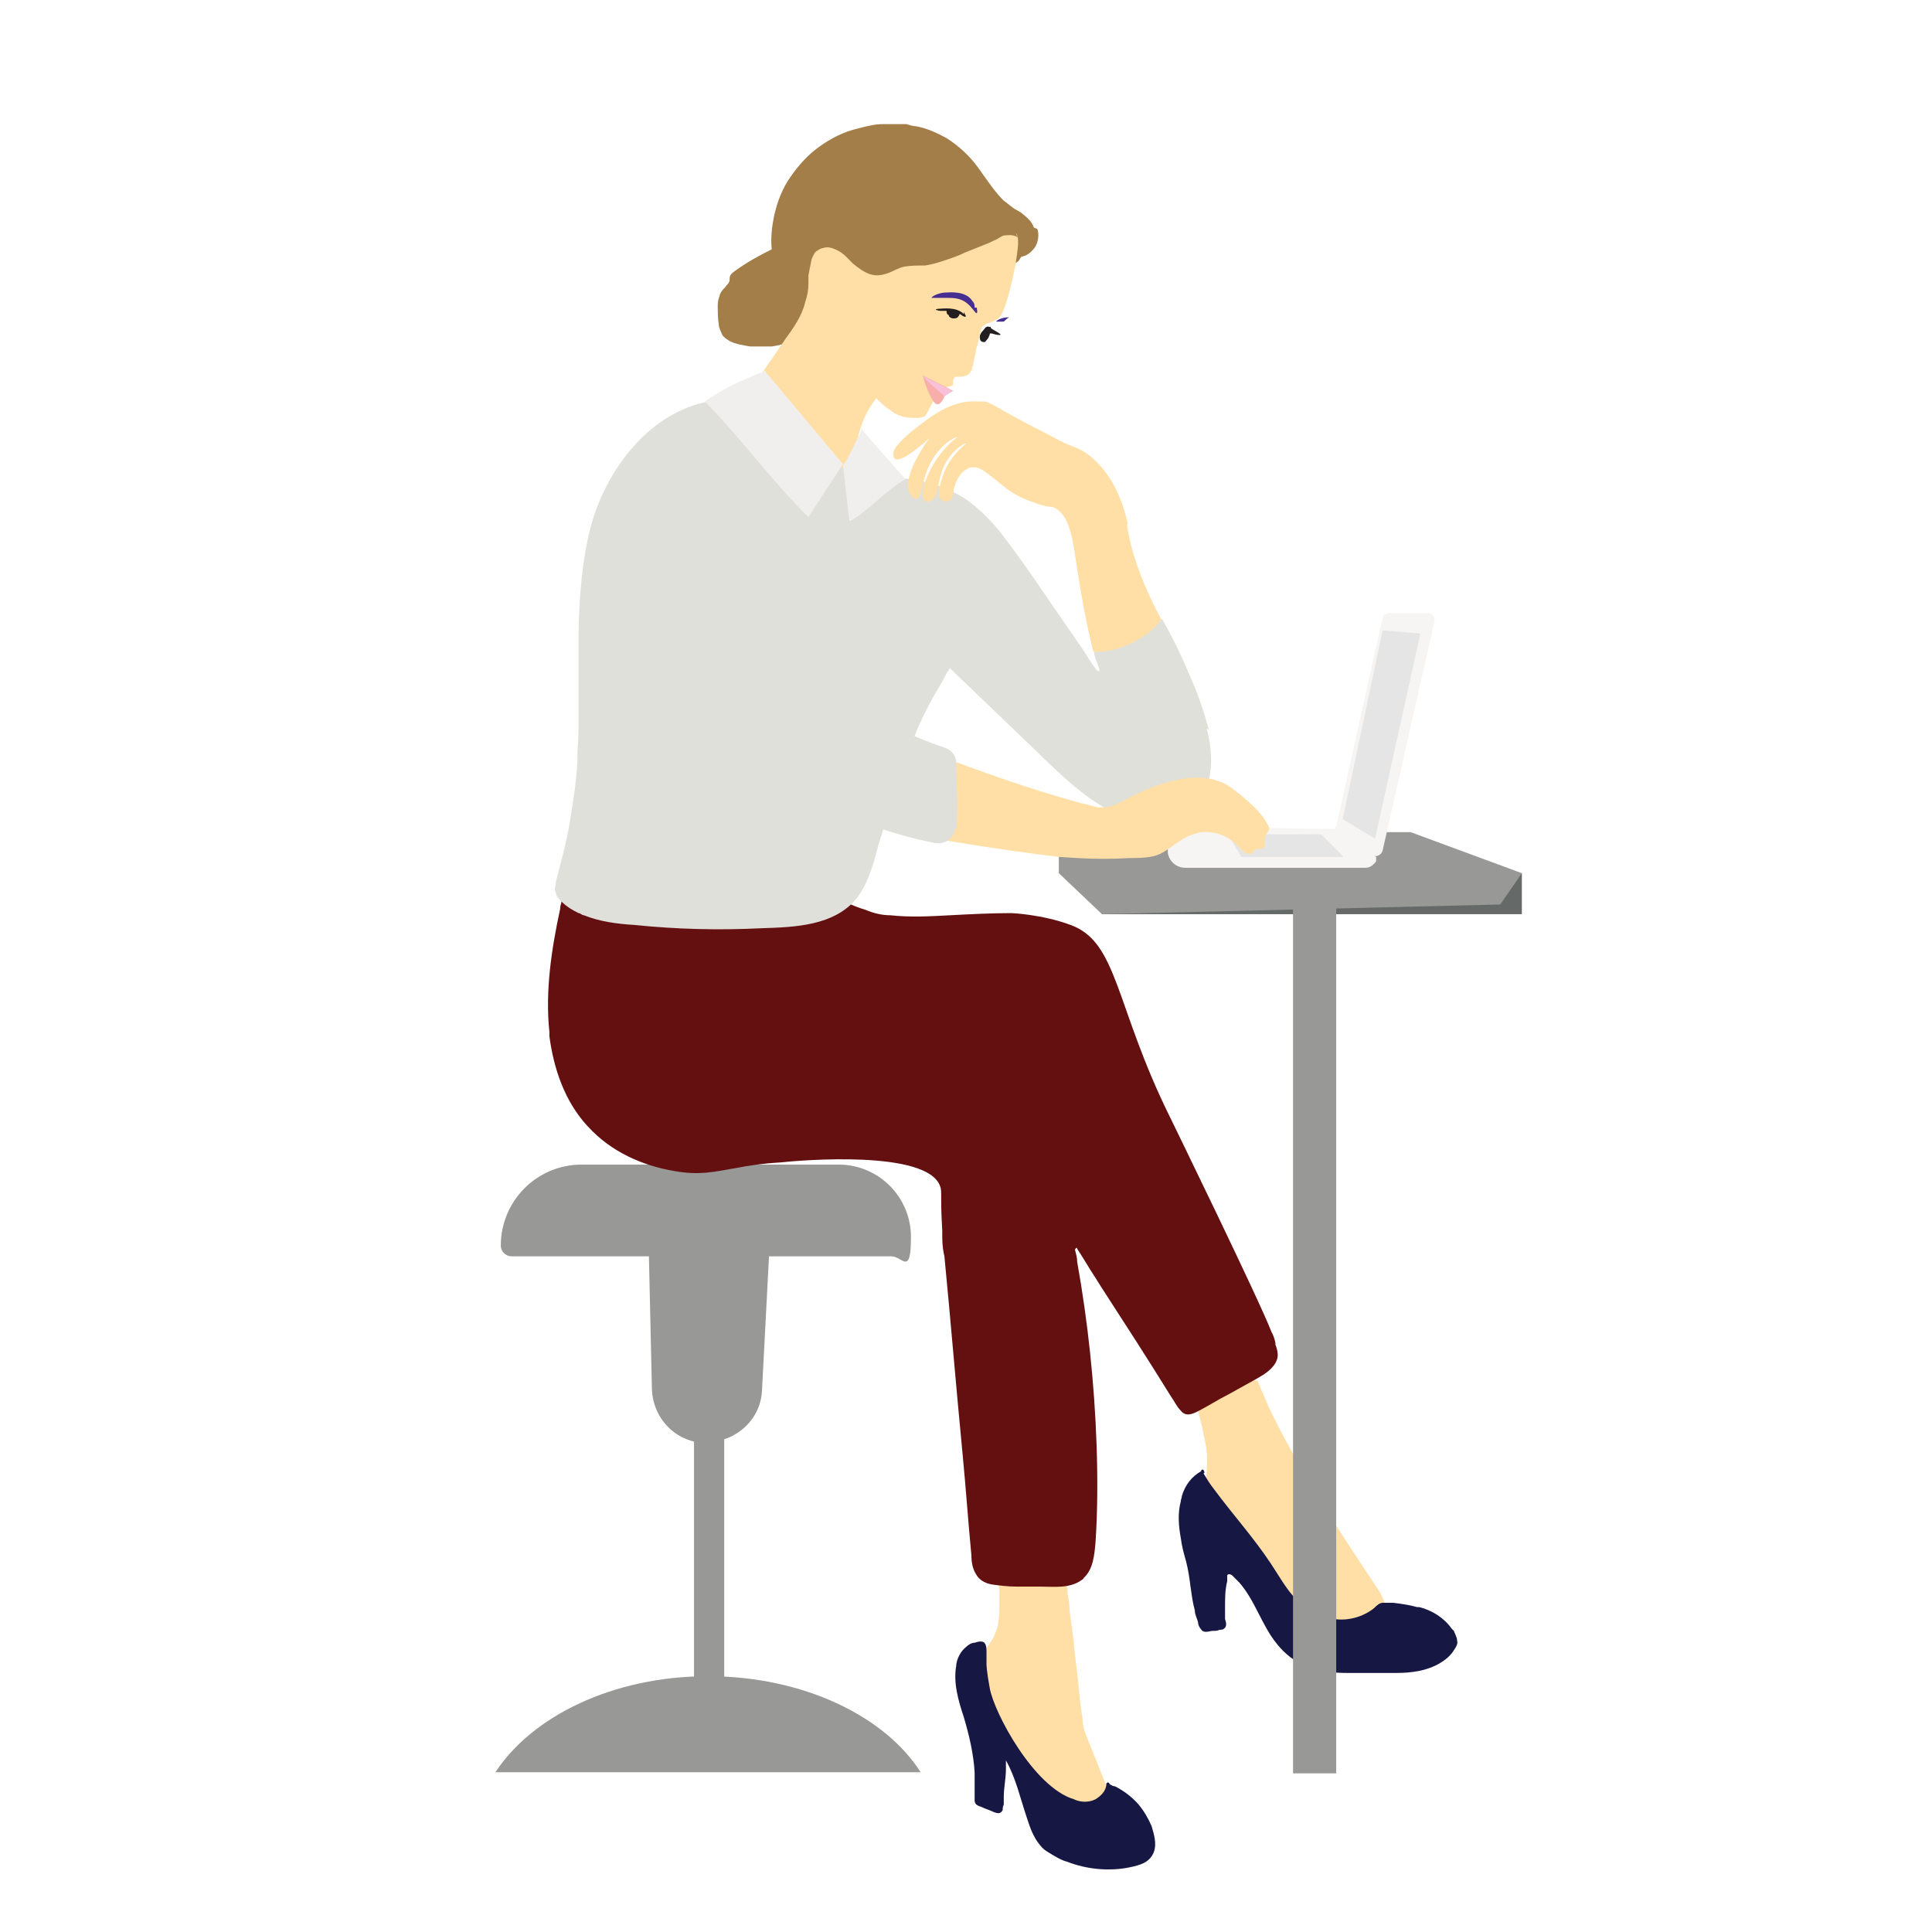 <?xml version="1.0" encoding="UTF-8"?>
<svg id="Layer_1" xmlns="http://www.w3.org/2000/svg" version="1.1" viewBox="0 0 179 179">
  <!-- Generator: Adobe Illustrator 29.5.1, SVG Export Plug-In . SVG Version: 2.1.0 Build 141)  -->
  <g isolation="isolate">
    <g id="Layer_11" data-name="Layer_1">
      <g>
        <path d="M135.5,163.7c0-3.3-15.4-6.1-34.4-6.1s-15,.5-20.8,1.2c-2.7,0-5.5-.1-8.3-.1-19,0-34.4,2.2-34.4,5s15.4,5,34.4,5,5.2,0,7.6-.1c-.5.4-.8.8-.8,1.2,0,2.1,7.7,3.9,17.2,3.9s7.9-1.9,7.8-3.9c17.8-.2,31.8-2.8,31.8-6h0Z" fill="#231f20" isolation="isolate" mix-blend-mode="multiply" opacity="0"/>
        <g>
          <g>
            <path d="M65.5,133.7h0c-2.8,0-5-2.2-5.1-5-.1-4.4-.2-8.8-.3-13.3h11.2l-.7,13.4c-.1,2.7-2.4,4.8-5.1,4.8" fill="#989897"/>
            <path d="M82.6,116.4h-35.2c-.5,0-1-.4-1-1,0-4.1,3.3-7.5,7.5-7.5h23.8c3.7,0,6.7,3,6.7,6.7s-.8,1.8-1.8,1.8" fill="#989897"/>
            <path d="M85.3,164.2c-3.3-5.2-10.9-8.9-19.7-8.9s-16.3,3.7-19.7,8.9h39.3Z" fill="#989897"/>
            <rect x="64.3" y="133.2" width="2.8" height="22.5" fill="#989897"/>
          </g>
          <path d="M93.5,29.4c-.2.1-.4.3-.5.4h-.1c-.1,0-.2,0-.3,0-.1,0-.3,0-.3,0,0-.1.5-.4,1.1-.4s.1,0,.3,0" fill="#472f92"/>
          <path d="M91.8,30.3c-.2,0-.3-.1-.4,0-.1,0-.2.2-.3.3-.2.2-.4.5-.3.8,0,.2.2.3.4.3.1,0,.2-.2.3-.3s.1-.2.2-.4c0,0,0,0,0-.1,0,0,.1,0,.2,0,.3.1.8.2.8.1,0-.1-.8-.5-.9-.6" fill="#231f20"/>
          <path d="M95.8,21.1c-.2-.6-.7-1-1.2-1.4-.3-.2-.6-.3-.8-.5-.3-.2-.5-.4-.8-.6-.9-.9-1.6-2-2.4-3.1-.8-1.1-1.8-2-2.9-2.7-.9-.5-1.8-.9-2.8-1.1-.3,0-.6-.1-.9-.2-.7,0-1.5,0-2.2,0-.8,0-1.5.2-2.3.4-1.3.3-2.5.9-3.6,1.7-1,.7-1.9,1.7-2.6,2.7-.8,1.1-1.3,2.4-1.6,3.8-.2,1-.3,2-.2,3,0,0,0,0,0,0-1.2.6-2.3,1.2-3.4,2-.3.2-.5.4-.5.7,0,.2,0,.3-.1.4,0,0,0,0,0,0,0,.1-.2.2-.3.4-.2.2-.4.4-.5.7-.1.3-.2.6-.2.9,0,.6,0,1.3.1,1.9,0,.3.2.6.3.9.2.3.4.4.7.6.6.3,1.3.4,1.9.5.6,0,1.3,0,2,0,1.4-.2,2.6-.7,3.8-1.4.6-.4,1.2-.8,1.8-1.1.6-.3,1.2-.6,1.8-.9,2.4-1.1,5.1-1.7,7.7-2.3,1.3-.3,2.6-.6,3.9-.9.4,0,.7-.2,1.1-.3.3,0,.6-.2.9-.2.6-.2,1.2-.3,1.7-.7.2-.1.3-.3.4-.5.6-.1,1-.5,1.3-.9.3-.5.4-1.2.2-1.7" fill="#a37e49"/>
          <path d="M76.2,26.5c-.2,0-.5,0-.7,0-1.8-.4-3.1-1.7-4-3.3-1.2.6-2.3,1.2-3.4,2-.3.2-.5.4-.5.7,0,.2,0,.3-.1.4.3.5.6.9,1,1.2,1.2,1.1,3,1.6,4.6,1.3.8-.1,1.7-.4,2.4-1,.2-.1.4-.3.5-.5,0,0,.1-.2.2-.3s.1-.2.2-.3c0-.2,0-.3-.2-.3" fill="#231f20" isolation="isolate" mix-blend-mode="multiply" opacity="0"/>
          <path d="M95.8,21.1c-.2-.6-.7-1-1.2-1.4-.3-.2-.6-.3-.8-.5-.3-.2-.5-.4-.8-.6-.9-.9-1.6-2-2.4-3.1-.8-1.1-1.8-2-2.9-2.7-.9-.5-1.8-.9-2.8-1.1,1,.9,1.9,2,2.7,3.1,1,1.4,1.9,2.8,2.8,4.2.2.3.4.7.6,1,.2.3.4.7.5,1,.1.4.2.7,0,1.1,0,.4-.3.7-.5,1-.2.3-.4.6-.4,1,0,.3,0,.6.3.8.1,0,.2.2.3.2.3,0,.6-.2.9-.2.6-.2,1.2-.3,1.7-.7.2-.1.3-.3.4-.5.6-.1,1-.5,1.3-.9.3-.5.4-1.2.2-1.7" fill="#231f20" isolation="isolate" mix-blend-mode="multiply" opacity="0"/>
          <path d="M94.3,22c-.4-.3-1-.2-1.1-.2-.3,0-.4.1-.9.4-.3.1-.6.3-.9.4h0l-2,.8c-.6.3-1.2.5-1.8.7-.6.2-1.2.4-1.9.5-.6,0-1.3,0-1.9.1-.5.1-1,.4-1.5.6-.6.2-1.1.3-1.7.1-.6-.2-1.1-.6-1.6-1-.4-.4-.8-.9-1.4-1.2-.4-.2-.9-.4-1.4-.2-.2,0-.4.2-.6.3-.2.2-.3.5-.4.7-.1.5-.2,1-.3,1.5,0,.3,0,.5,0,.8,0,.6-.1,1.1-.3,1.7-.3,1.3-1.1,2.4-1.9,3.5-1.4,2.1-2.8,4.1-4.3,6,0,0,0-.1,0-.1,0,0,0,.1-.2.3,0,0-.1,0-.1.1,0,0,0,0,.1,0,0,.3.2.6.3.9.2.5.5,1,.7,1.5.4.8.9,1.7,1.5,2.4,0,.1.2.2.3.3.6.8,1.3,1.5,2.2,2,1.2.7,2.3.9,3,1,1.6.3,3,0,4-.2-.3-.7-1.2-2.7-.7-5.2.4-1.8,1.2-3,1.7-3.6,0,0,.2.2.3.3.1.1.6.6,1,.8,0,0,.2.2.4.3.6.3,1.1.4,1.3.4.5,0,1,.1,1.4-.1.3-.2.3-.4.8-1.3.6-1.1,1-1.3,1.3-1.4.2-.1.4-.1.6-.2,0-.1,0-.3,0-.4,0-.1.1-.3.2-.4,0,0,0,0,0,0,0,0,.2,0,.3,0,.3,0,.6,0,.9-.2.5-.4.4-1,.7-2,0-.1,0,0,0-.2.6-2,.4-2.1.7-2.3.3-.3.6-.2,1.4-.7,0,0,0,0,0,0,.8-.6,1.6-5.1,1.6-5.1.2-1.3.4-2.5,0-2.8" fill="#ffdfa6"/>
          <path d="M89.5,27.8c-1.5-.1-2.1-.8-2.8-.4-.3.2-.6.7-.5.9,0,0,0,.1.1.2.2.2.4.3.5.3.5.1.7-.2,1.1,0,.4.2.4.7.7.7.1,0,.2-.1.3-.2.2-.2.6-.4,1.3-.5,0-.2,0-.5-.1-.7-.2-.2-.5-.2-.6-.2" fill="#231f20" isolation="isolate" mix-blend-mode="multiply" opacity="0"/>
          <path d="M128.5,149.2c-.2-.9-.6-1.5-.6-1.6-1.5-2.3-5.7-8.4-8.7-14-.6-1.1-1.1-2.1-1.6-3.1-.2-.5-.6-1.4-1.1-2.6-.1,0-.2,0-.3,0-.5,0-1-.1-1.5-.2-.6,0-1.2,0-1.8,0-.4,0-.8,0-1.1.2-.2,0-.4,0-.6.2-.1,0-.4,0-.4.3,0,.1,0,.3,0,.4,0,.3,0,.5,0,.8,0,0,0,.1,0,.2.2,1,.5,2,.7,3,0,0,0,0,0,.1.3,1.1.4,2.1.3,3.2,0,1.1-.3,2.2.1,3.3.2.5.6.9.9,1.4.4.5.8.9,1.1,1.4,1.4,1.8,2.8,3.7,4.5,5.3,1.6,1.5,3.4,2.8,5.5,3.5.6.2,1.1.3,1.7.5.3,0,.6.1.9.2.3,0,.6.1.9,0,.5,0,.8-.4,1-.8.2-.5.2-1,0-1.5" fill="#ffdfa6"/>
          <path d="M103.4,168.3c-.3-1-.6-2.1-1-3.1-.4-1-.8-2-1.2-3-.2-.5-.4-1-.6-1.5-.2-.5-.3-1-.3-1.5-.2-1.1-.3-2.2-.4-3.3l-.4-3.4c0,0,0-.2,0-.2-.1-1-.3-2.1-.4-3.1,0-.5-.1-1.1-.2-1.6,0-.3,0-.6-.1-.9,0,0,0-.2,0-.2,0-.1,0-.3-.1-.4-.2-.2-.5-.2-.7-.2h-5.6c0,.5.1.9.2,1.4,0,.4,0,.9,0,1.3,0,.5,0,1-.1,1.6,0,.5-.2.9-.4,1.4-.2.4-.5.8-.8,1.2-.3.4-.6.8-.8,1.2-.2.4-.3.9-.3,1.4,0,1,.1,1.9.5,2.8.8,1.9,2.2,3.3,3.6,4.8.7.7,1.3,1.5,1.9,2.3.5.7.8,1.6,1.2,2.4.3.7.7,1.5,1.4,1.9.4.3.9.3,1.4.4.5,0,.9,0,1.4,0,.5,0,1,0,1.4-.2.2,0,.5-.2.6-.4.2-.2,0-.6,0-.8" fill="#ffdfa6"/>
          <path d="M117.6,130.5c-.2-.5-.6-1.4-1.1-2.6-.1,0-.2,0-.3,0-.5,0-1-.1-1.5-.2-.6,0-1.2,0-1.8,0-.4,0-.8,0-1.1.2-.1.2-.3.4-.4.6-.2.4-.4.8-.5,1.2.2,1,.5,2,.7,3,.5,0,1,.1,1.5.2,2,.3,4.1.5,6.2.8-.6-1.1-1.1-2.1-1.6-3.1M98.9,149.1c0-.5-.1-1.1-.2-1.6,0-.3,0-.6-.1-.9,0,0,0-.2,0-.2-.5-.2-1-.4-1.5-.6h-5c0,.5.1.9.2,1.4,0,.4,0,.9,0,1.3,1.6,1,3.3,2,5,2.9.6.3,1.3.7,1.9,1-.1-1-.3-2.1-.4-3.1" fill="#231f20" isolation="isolate" mix-blend-mode="multiply" opacity="0"/>
          <path d="M134.5,150.9c-.7-1-1.8-1.7-3-2,0,0-.1,0-.2,0-.7-.2-1.4-.3-2.2-.4-.3,0-.7,0-1,0-.3,0-.6.3-.8.5-1,.8-2.4,1.2-3.7,1-1.3-.2-2.5-.8-3.4-1.7-1-1-1.7-2.3-2.5-3.5-1.6-2.4-3.5-4.5-5.2-6.8-.4-.5-.7-1-1-1.5,0,0,0,0,0,0,.2,0,0-.3,0-.3,0,0,0,0,0,0,0-.1-.3,0-.2.1-.9.5-1.5,1.3-1.8,2.3,0,.2-.1.3-.1.5-.3,1.1-.2,2.3,0,3.4.1.8.3,1.5.5,2.2.2.8.3,1.5.4,2.3.1.7.2,1.5.4,2.2,0,.4.2.7.3,1.1,0,.3.2.6.4.8.3.2.7,0,1,0,.2,0,.4,0,.6-.1.1,0,.3,0,.4-.1.3-.2.2-.6.1-.9,0-.4,0-.8,0-1.1,0-.8,0-1.6.2-2.4,0-.2,0-.3,0-.5,0-.2.3-.2.5,0,.2.2.4.4.6.6,1.5,1.7,2.1,4,3.5,5.7.7.9,1.6,1.6,2.7,2.1,1.2.5,2.6.6,3.9.6,1.5,0,3,0,4.5,0,1.4,0,2.8-.2,4-.9.5-.3,1-.7,1.3-1.2.2-.3.4-.6.3-.9,0-.3-.2-.6-.3-.9" fill="#171744"/>
          <path d="M134.5,150.9c-.7-1-1.8-1.7-3-2-.7.3-1.3.7-2,1-1.4.7-3,1.1-4.5,1.2-1.5,0-3.1-.1-4.5-.8-1.3-.6-2.4-1.6-3.4-2.6-2.3-2.2-4.5-4.6-6.5-7-.5-.6-.9-1.1-1.4-1.7-.3,1.1-.2,2.3,0,3.4.1.8.3,1.5.5,2.2.2.8.3,1.5.4,2.3.1.7.2,1.5.4,2.2,0,.4.2.7.3,1.1,0,.3.2.6.4.8.3.2.7,0,1,0,.2,0,.4,0,.6-.1.1,0,.3,0,.4-.1.3-.2.2-.6.1-.9,0-.4,0-.8,0-1.1,0-.8,0-1.6.2-2.4,0-.2,0-.3,0-.5,0-.2.3-.2.5,0,.2.2.4.4.6.6,1.5,1.7,2.1,4,3.5,5.7.7.9,1.6,1.6,2.7,2.1,1.2.5,2.6.6,3.9.6,1.5,0,3,0,4.5,0,1.4,0,2.8-.2,4-.9.5-.3,1-.7,1.3-1.2.2-.3.4-.6.3-.9,0-.3-.2-.6-.3-.9" fill="#231f20" isolation="isolate" mix-blend-mode="multiply" opacity="0"/>
          <path d="M106.7,169.2c-.3-.7-.7-1.4-1.2-2-.6-.7-1.4-1.3-2.2-1.7-.2,0-.3-.1-.5-.2h0c0-.2-.3-.2-.3,0,0,0,0,0,0,0h0c0,.6-.5,1.1-1,1.4-.8.4-1.6.2-2,0-3.7-1.1-7.4-8-7.8-10.3-.3-1.6-.3-2.2-.3-2.2,0-.4,0-.8,0-1.1,0-.3,0-.7-.2-.9-.2-.2-.6-.1-.9,0-.3,0-.6.2-.8.4-.5.4-.8,1-.9,1.6,0,0,0,0,0,.1-.3,1.6.2,3.3.7,4.8.5,1.7.9,3.4,1,5.1,0,.4,0,.9,0,1.3,0,.4,0,.8,0,1.3,0,.4.3.5.6.6.4.2.8.3,1.2.5.3.1.6.2.8-.2,0-.2,0-.3.1-.5,0-.2,0-.5,0-.7,0-.9.2-1.7.2-2.6,0-.3,0-.5,0-.8.9,1.6,1.3,3.4,1.9,5.2.3.9.6,1.9,1.3,2.7.3.4.7.6,1.2.9s.9.5,1.3.6c1.8.7,3.9.9,5.8.5.9-.2,1.8-.4,2.2-1.4.3-.8,0-1.7-.2-2.4" fill="#171744"/>
          <path d="M106.7,169.2c-.3-.7-.7-1.4-1.2-2-.3.4-.4.8-.6,1.2-.3.5-.7.8-1.2,1-.5.2-1.1.3-1.6.4-.7,0-1.4.1-2.1,0-1.2-.1-2.3-.7-3.2-1.5-1.9-1.7-2.8-4.3-4-6.5-1.2-2.3-2.7-4.5-3.9-6.9-.1-.2-.2-.5-.3-.7,0,0,0,0,0,.1-.3,1.6.2,3.3.7,4.8.5,1.7.9,3.4,1,5.1,0,.4,0,.9,0,1.3,0,.4,0,.8,0,1.3,0,.4.3.5.6.6.4.2.8.3,1.2.5.3.1.6.2.8-.2,0-.2,0-.3.1-.5,0-.2,0-.5,0-.7,0-.9.2-1.7.2-2.6,0-.3,0-.5,0-.8.9,1.6,1.3,3.4,1.9,5.2.3.9.6,1.9,1.3,2.7.3.4.7.6,1.2.9s.9.5,1.3.6c1.8.7,3.9.9,5.8.5.9-.2,1.8-.4,2.2-1.4.3-.8,0-1.7-.2-2.4" fill="#231f20" isolation="isolate" mix-blend-mode="multiply" opacity="0"/>
          <path d="M118.2,124.6s-.1-.7-.4-1.2c-1.1-2.9-9.4-19.9-9.4-19.9-5.1-10.3-4.8-16.2-9.2-17.8-2.7-1-5.5-1.1-5.5-1.1-1.9,0-3.8.1-5.7.2-1.8.1-3.7.2-5.5,0-.8,0-1.6-.2-2.3-.5-1-.3-1.9-.7-2.7-1.2-.9-.5-1.8-.9-2.9-1-1,0-2.1,0-3.2,0-2.2.1-4.3.2-6.5.3-4.3.2-8.5.5-12.8.7,0,.4-.2.7-.2,1.1-.8,3.7-1.4,7.6-1,11.4,0,.1,0,.3,0,.4.4,3,1.4,6,3.5,8.3,0,0,0,0,.1.1,2.1,2.3,5,3.6,8,4.1,2.3.4,3.5.1,5.8-.3,1-.2,2.3-.4,4-.5,1.8-.2,13.6-1.2,14.8,2.2.2.5,0,.8.2,4.1,0,.2,0,.4,0,.6,0,.8.1,1.4.2,1.8.6,6.2,1.1,12.3,1.7,18.5.3,3.1.5,6.1.8,9.2,0,.6.1,1.2.4,1.7.3.6.9.9,1.5,1,.7.1,1.5.2,2.3.2.7,0,1.5,0,2.2,0,1.2,0,2.7.2,3.8-.6,0,0,.2-.1.2-.2.9-.8,1-2.2,1.1-3.3.2-3,.2-6,.1-9-.2-5.7-.8-11.4-1.8-17h0c0-.4-.1-.7-.2-1.1,0-.1.2-.3.2-.1.6.9,1.1,1.8,1.7,2.7.2.3.3.5.5.8,2.2,3.4,4.4,6.8,6.5,10.2.3.4.5.9.9,1.3.4.5.9.4,1.5.1,1-.5,1.9-1.1,2.9-1.6.9-.5,1.8-1,2.7-1.5.7-.4,1.5-.9,1.8-1.7.2-.5,0-1.1-.2-1.6" fill="#641010"/>
          <path d="M77.5,83.4c-.9-.5-1.8-.9-2.9-1-1,0-2.1,0-3.2,0-2.2.1-4.3.2-6.5.3-4.3.2-8.5.5-12.8.7,0,.4-.2.7-.2,1.1-.8,3.7-1.4,7.6-1,11.4,0,.1,0,.3,0,.4.7-.6,1.4-1.1,2.1-1.7,2.1-1.7,4.2-3.3,6.4-4.9,1.1-.8,2.2-1.6,3.3-2.3,1.1-.7,2.2-1.3,3.5-1.7,2.5-.8,5.2-.7,7.8-.6,1.2,0,2.4.2,3.6,0,.9,0,1.8-.2,2.6-.7-1-.3-1.9-.7-2.7-1.2" fill="#231f20" isolation="isolate" mix-blend-mode="multiply" opacity="0"/>
          <path d="M99.9,116.2h0c0-.1,0-.2-.1-.3-.6-2.1-1.1-3-1.4-5.1-.3-2.1-.6-4.2-1-6.3-.5-2-1.1-4.1-2.3-5.8-.6-.9-1.5-1.5-2.6-1.6-1,0-2,.2-2.9.6-1.8.8-3.2,2.2-4.6,3.6-1.4,1.4-2.8,2.7-4.5,3.7-1.7,1-3.5,1.7-5.4,2.3-2.2.6-2.4.9-4.6,1.1,0,0-1.2.1-1.3.2,0,0-.5,0-.8.1-2.3.4-3.5.6-5.8.3-3-.5-5.9-1.8-8-4.1,0,0,0,0-.1-.1.8-.1,1.7,0,2.5,0,3.7.4,7.3,1.8,11,1.9,3.2,0,6.5-.7,9.3-2.1,1.4-.7,2.8-1.6,4-2.7,1.2-1,2.2-2.3,3.2-3.5,1-1.1,2.2-2.3,3.6-2.8.8-.3,1.8-.4,2.6-.4.9,0,1.8,0,2.7.1.9.1,1.6.4,2.2,1,.6.6,1.1,1.2,1.5,1.9.9,1.4,1.5,2.9,1.9,4.4.9,3.3,1.1,6.7,1.7,10.1.4,2.3.8,4.6,1.3,6.9l-2.2-3.5h0Z" fill="#231f20" isolation="isolate" mix-blend-mode="multiply" opacity="0"/>
          <path d="M97,144c-1-1.3-1.5-2.9-2.3-4.3-1.4-2.7-3.3-5.1-4.5-7.9-.6-1.4-.9-2.9-.9-4.4,0-1.8.5-3.6.4-5.4-.2-2.5-1.2-4.8-2.3-6.9,0,.8.1,1.4.2,1.8.6,6.2,1.1,12.3,1.7,18.5.3,3.1.5,6.1.8,9.2,0,.6.1,1.2.4,1.7.3.6.9.9,1.5,1,.7.1,1.5.2,2.3.2.7,0,1.5,0,2.2,0,1.2,0,2.7.2,3.8-.6-1.2-.8-2.4-1.6-3.2-2.8" fill="#231f20" isolation="isolate" mix-blend-mode="multiply" opacity="0"/>
          <path d="M112,67.6c-.5-1.8-1.1-3.6-1.9-5.3-.7-1.7-1.5-3.3-2.4-4.9,0,0-.1,0-.2,0-1.6,0-2.3,1.4-4,2.3-.5.3-1.2.5-2.1.7-.2.2.7,1.8.4,1.8-.3,0-1.4-2-1.8-2.5-.3-.4-.6-.9-.9-1.3-1.1-1.6-2.2-3.2-3.3-4.8-.9-1.3-1.9-2.7-2.9-4-.9-1.2-2-2.3-3.2-3.2-1.3-.9-2.7-1.5-4.3-1.8-1.7-.4-3.5-.4-5.2-.7-1.6-.3-3.2-.8-4.6-1.6-3.1-1.7-5.7-4.1-8.8-5.9,0,0-.1,0-.2,0-.2.2-.3.4-.3.7-5.7.7-9.8,5.9-11.4,11.1-.5,1.7-.8,3.5-1,5.3-.2,1.9-.3,3.8-.3,5.6,0,.9,0,1.8,0,2.7,0,1.5,0,2.9,0,4.4h0c0,1.2,0,2.3-.1,3.4,0,0,0,.2,0,.2,0,.1,0,.2,0,.3,0,0,0,.2,0,.2,0,0,0,.1,0,.2-.1,1.9-.4,3.8-.7,5.6-.3,1.9-.8,3.7-1.3,5.6,0,.3-.2.7,0,1,0,.4.4.7.6.9.4.4.9.7,1.5,1,.2,0,.3.2.5.2,1.5.6,3.1.8,4.7.9,3.9.4,7.8.5,11.8.3,3-.1,6.7-.2,8.8-2.8.9-1.2,1.4-2.7,1.8-4.2.1-.4.2-.8.3-1.1.2-.6.4-1.2.5-1.8s.4-1.2.6-1.8c0,0,0-.2,0-.3.6-1.7,1.2-3.3,1.8-5,.3-.6.5-1.3.8-1.9.5-1.1,1-2.1,1.6-3.1.3-.5.6-1,.9-1.6.1-.2.2-.3.3-.5,2.5,2.4,5,4.8,7.5,7.2,2.3,2.2,4.5,4.5,7.3,6,1.3.7,2.8,1.2,4.2,1.2,1.2,0,2.3-.3,3.2-1.1,2.3-1.9,2.3-5.1,1.6-7.7" fill="#e0e0db"/>
          <path d="M73.3,68.1c-1.5-1-3-2.1-4.5-3.3-1.4-1.2-2.7-2.6-4-4-1.3-1.4-2.6-2.8-4-4-.8-.6-1.6-1.2-2.4-1.8-.4-.3-.8-.6-1.3-.8-.3-.2-.7-.5-1.1-.4-.1,0-.3.1-.4.2,0,0-.1,0-.2,0-.5.4.6,2.3.5,2.4,0,0-.6-.7-2-3-.2,1.9-.3,3.8-.3,5.6,0,.9,0,1.8,0,2.7,0,1.5,0,2.9,0,4.4h0c0,1.3,0,2.6-.1,3.4,0,0,0,.2,0,.2,0,.1,0,.2,0,.3,0,0,0,.2,0,.2,0,0,0,.1,0,.2-.1,1.9-.4,3.8-.7,5.6-.3,1.9-.8,3.7-1.3,5.6,0,.3-.2.7,0,1,0,.4.4.7.6.9.4.4.9.7,1.5,1,.5,0,1-.2,1.4-.3,2.2-.6,3.3-1.9,4.3-2.7,2.8-2.3,3.9-.4,8.3-2.9,2.2-1.2,3.1-2.3,5-2.2,0,0,1,.1,2.8.4,1.1.2,2.1.3,3.2.5,1,.2,1.9.3,2.9.5.1-.4.3-1,.5-1.8.3-1.1.4-1.7.5-1.9,0-1.8-4-2.7-9-6.2" fill="#231f20" isolation="isolate" mix-blend-mode="multiply" opacity="0"/>
          <path d="M106.2,75.5c-.3-.3-.6-.7-1-1-.6-.7-1.2-1.4-1.7-2.2-.5-.8-.9-1.6-1.2-2.5-.4-1-.6-2-.7-3-.1-.9-.2-1.7-.5-2.5-.3-.8-.9-1.3-1.7-1.6-.8-.3-1.6-.4-2.4-.7-.9-.4-1.6-1-2.4-1.6-.7-.6-1.4-1.2-2-1.9-.6-.8-.8-1.7-.9-2.7,0-.5,0-.9,0-1.4,0-.1-.1-.2-.2-.1-2.2,1.4-3.3,4-3.7,6.5,0,.6-.1,1.2-.2,1.8.1-.2.2-.3.3-.5,2.5,2.4,5,4.8,7.5,7.2,2.3,2.2,4.5,4.5,7.3,6,1.3.7,2.8,1.2,4.2,1.2-.3-.3-.6-.6-.8-.9" fill="#231f20" isolation="isolate" mix-blend-mode="multiply" opacity="0"/>
          <path d="M85,67.1c-1.8-1.1-3.5-2.3-5-3.8-.8-.8-1.5-1.7-2.2-2.6-.7-.9-1.5-1.8-2.3-2.6-1.7-1.8-3.3-3.6-5-5.3-1.5-1.6-3-3.4-4.8-4.8-.3-.2-.6-.5-.9-.5,0,0-.1,0-.2,0,0,0,0,0,0,0,0,0,0,0,0,0,0,0,0,0,0,0-.7.6-.7,1.6-.6,2.4.2,1,.5,2,1,3,.8,1.9,1.9,3.6,3.3,5.2,1.4,1.7,3,3.2,4.7,4.7.8.7,1.7,1.5,2.6,2.2.8.7,1.7,1.4,2.6,1.9,1,.5,2.1.8,3.1,1.1,1.1.3,2.2.6,3.3,1,.3-.6.5-1.3.8-1.9,0,0-.2-.1-.3-.2" fill="#231f20" isolation="isolate" mix-blend-mode="multiply" opacity="0"/>
          <rect x="102.1" y="80.9" width="38.9" height="3.8" fill="#656967"/>
          <rect x="119.8" y="83.8" width="4" height="80.5" fill="#989897"/>
          <polygon points="141 80.9 130.7 77.1 98.1 77.1 98.1 80.9 102.1 84.7 139 83.8 141 80.9" fill="#989897"/>
          <path d="M104.5,48.6c-.8-3.7-2.4-5.5-3.7-6.5-1.3-.9-1.3-.5-3.6-1.8-4.2-2.1-5-2.8-5.9-3.1-.2,0-.3,0-.6,0-2.6-.2-4.5,1.4-6.4,2.9-1.1,1-1.7,1.6-1.5,2.2,0,0,0,.1.1.2.5.4,2.2-1,3.2-1.9-.3.4-2.8,3.9-1.7,5.3,0,0,.2.3.5.3.6,0,.4-2.2,1.8-4.1.8-1.1,1.9-1.7,2-1.6,0,0-1,.7-1.9,2-1,1.5-1.7,3.5-1.1,3.9.2.2.5,0,.5,0,1-.3.4-2.3,1.8-4.1.6-.8,1.4-1.3,1.5-1.2,0,0-.9.7-1.6,1.8-.8,1.4-1.2,3.2-.6,3.5.2.1.5,0,.7,0,.4-.3.2-.7.5-1.5,0,0,.3-1,1-1.4.3-.2.5-.2.5-.2,0,0,.2,0,.2,0,0,0,.2,0,.2,0,.4.1.7.3.7.3.6.4,1.7,1.3,2.2,1.7,1.2.9,2.4,1.2,2.9,1.4.9.3,1,.2,1.4.3,1.6.7,1.8,3.2,2.2,5.7.3,1.9.7,4.5,1.5,7.7.5,0,1.3,0,2.2-.3.7-.2,1.4-.5,2.2-1,.9-.5,1.5-1.2,1.9-1.7-2.1-3.9-2.9-6.8-3.2-8.8" fill="#ffdfa6"/>
          <path d="M127.5,79.4v.4c-.3.4-.6.6-1,.6h-16.7c-.8,0-1.5-.6-1.6-1.4v-.5c-.2-1,.6-1.9,1.6-1.9,4.8,0,9.5.2,14.3.2l3.4,2.6h0Z" fill="#f7f5f4"/>
          <polyline points="124.4 79.4 115 79.4 113.8 77.3 122.4 77.3 124.5 79.4" fill="#e5e5e5"/>
          <path d="M123.8,76.6c.6-2.7,3.6-16.4,4.3-19.3,0-.3.3-.5.7-.5h3.5c.4,0,.7.4.6.8-1.6,7.1-3.2,14.1-4.8,21.2-.1.4-.6.7-1,.4-1-.7-2-1.3-3.1-2-.2-.1-.3-.4-.3-.7" fill="#f7f5f4"/>
          <polygon points="128.1 58.4 131.6 58.7 127.4 77.7 124.4 75.9 128.1 58.4" fill="#e5e5e5"/>
          <path d="M117.6,76.7c-.4-.9-1-1.6-1.8-2.3-.3-.3-.6-.5-.9-.8-.1,0-.2-.2-.3-.2-2.4-2.2-5.8-1.3-8.5-.2-1,.4-1.9,1-2.9,1.4-.2,0-.5.2-.7.2-.3,0-.5,0-.8,0-.5-.1-1-.3-1.6-.4-4.7-1.3-9.2-2.9-13.4-4.5-.7,2.5-1.5,4.9-2.2,7.4,1.5.3,7.7,1.4,13.7,2.1.5,0,3.1.3,6.4.1,1.6,0,2.4-.1,3.1-.5,1.1-.6,1.9-1.6,3.6-1.9,0,0,.1,0,.2,0,1.3-.1,2.5.5,3.3,1.4.2.2.6.7,1,.6,0,0,.1,0,.2,0,.1-.1.2-.3.3-.4,0,0,0,0,0,0,.1,0,.4,0,.7-.1,0,0,0,0,.1-.1,0,0,.1-.2.1-.2,0,0,0-.1,0-.2,0-.2,0-.4,0-.5h0c.1-.3.3-.5.4-.8" fill="#ffdfa6"/>
          <path d="M91.3,22.6l-2,.8c-.6.3-1.2.5-1.8.7-.6.2-1.2.4-1.9.5-.6,0-1.3,0-1.9.1-.5.1-1,.4-1.5.6-.6.2-1.1.3-1.7.1-.6-.2-1.1-.6-1.6-1-.4-.4-.8-.9-1.4-1.2-.4-.2-.9-.4-1.4-.2-.2,0-.4.2-.6.3-.2.2-.3.5-.4.7-.1.5-.2,1-.3,1.5h0c0,0,0,.1,0,.2,0,.2,0,.3,0,.5,0,0,0,0,0,0,0,.6-.1,1.1-.3,1.7-.3,1.3-1.1,2.4-1.9,3.5-1.4,2.1-2.8,4.1-4.3,6,0,0,0-.1,0-.1,0,0,0,0-.2.3,0,0-.1,0-.1.1,0,0,0,0,.1,0,0,.3.2.6.3.9.2.5.5,1,.7,1.5.4.8.9,1.7,1.5,2.4,0,0,0-.2.1-.2.4-.8.7-1.6,1.2-2.4.8-1.4,1.9-2.6,3.2-3.6.6-.5,1.3-.9,2-1.3.4-.2.7-.3,1.1-.5.2,0,.4-.1.6-.2.1,0,.2,0,.3-.1.5.9,1.2,1.8,1.9,2.7,0,0,.2.2.3.3.1.1.6.6,1,.8,0,0,.2.2.4.3.9-2.7-.3-4.7.7-7,.8-1.8,1.9-1.5,4.3-3.9,1.5-1.5,3.1-3.1,3.4-5.2h0,0Z" fill="#231f20" isolation="isolate" mix-blend-mode="multiply" opacity="0"/>
          <path d="M101.4,60.4c.5,0,1.3,0,2.2-.3-.2-.7-.5-1.4-.7-2.1-.4-.8-.7-1.7-1-2.5-.3-.9-.6-1.8-.8-2.6s-.4-1.8-.6-2.7c0-.4-.2-.9-.3-1.3-.1-.4-.3-.7-.6-1-.5-.7-1.1-1.2-1.7-1.7-.6-.6-1.3-1.2-2-1.6-1.4-.9-3.1-1.2-4.8-1.2-.2,0-.4,0-.7,0,.4.1.7.3.7.3.6.4,1.7,1.3,2.2,1.7,1.2.9,2.4,1.2,2.9,1.4.9.3,1,.2,1.4.3,1.6.7,1.8,3.2,2.2,5.7.3,1.9.7,4.5,1.5,7.7h0Z" fill="#231f20" isolation="isolate" mix-blend-mode="multiply" opacity="0"/>
          <path d="M110.8,76.8c-.5-.3-1-.4-1.6-.5-.6,0-1.2,0-1.8,0-.6,0-1.2,0-1.8-.3-.6-.2-1.1-.5-1.6-.9-.3-.2-.6-.4-.8-.6-.1,0-.4.2-.7.2-.3,0-.5,0-.8,0-.5-.1-1-.3-1.6-.4-.5.9-1.1,2.4-2,5,2.2.1,4.6.2,6.3.1,1.6,0,2.4-.1,3.1-.5,1.1-.6,1.9-1.6,3.6-1.9-.1-.1-.3-.3-.4-.4h0Z" fill="#231f20" isolation="isolate" mix-blend-mode="multiply" opacity="0"/>
          <path d="M116,78.4c-.2-.2-.3-.4-.5-.5-.3-.4-.6-.8-.9-1.2,0,0,0-.1-.1-.2-.2-.4-.4-.7-.6-.9-.3-.4-.6-.7-1-1-.3-.2-.7-.4-1.1-.4-.1,0-.3,0-.4,0,0,0,0,0,0,0,.1.5.7.6,1.1.7.5.1.9.4,1.3.7h0c.2.3.4.6.6,1,0,.1.1.3.2.4,0,.3.1.5.2.8,0,.3.1.5.2.7.2.3.5.5.9.6.1-.1.2-.3.3-.4,0,0,0,0,0,0,0,0-.1-.2-.2-.3" fill="#231f20" isolation="isolate" mix-blend-mode="multiply" opacity="0"/>
          <path d="M117.2,78c-.6-1-1.3-1.9-2-2.9-.4-.5-.8-1-1.2-1.4s-.4-.4-.7-.5c-.1,0-.2-.1-.4-.2,0,0-.2,0-.3,0-.1,0,0,.2,0,.3,0,.1.2.2.3.3.2.1.4.3.7.4,0,0,0,0,0,0,1.4.8,2,2.5,2.8,3.8.1.2.2.4.4.5,0,0,.2,0,.2,0,0,0,.1-.2.1-.2,0,0,0-.1,0-.2" fill="#231f20" isolation="isolate" mix-blend-mode="multiply" opacity="0"/>
          <path d="M117.3,77.2c-.2-.3-.3-.6-.5-.9-.4-.6-.7-1.2-1-1.9h0c-.3-.3-.6-.5-.9-.8.7,1.2,1.4,2.4,2.2,3.6,0,0,.1.2.2.3.1,0,.2,0,.3,0,0,0,0-.2-.1-.3" fill="#231f20" isolation="isolate" mix-blend-mode="multiply" opacity="0"/>
          <path d="M88.6,76.9c.2-2.1,0-4.1,0-6.2,0-.6-.4-1.2-1-1.4-2.3-.8-4-1.5-5.6-2.5-3.5-1.9-6.7-4.5-9.2-7.7-3-3.9-4.9-8.7-8.9-11.8-.5-.4-1.1-.8-1.7-1.1-.5-.3-1-.5-1.6-.5-.5,0-1.1,0-1.6.3-.9.5-1.6,1.2-2.2,2-.6.9-1.1,1.9-1.4,2.9-.2.6-.4,1.6-.3,2.8.1,1.3.6,2.2.9,2.8.2.4.4.8.6,1.1.4.6.8,1.3,1.3,1.9.3.3.5.7.8,1,.3.4.6.7,1,1.1,1.1,1.2,2.3,2.4,3.5,3.6,2.4,2.5,4.9,4.8,7.8,6.7,2.9,1.9,6.2,3.3,9.5,4.5,2,.7,4,1.3,6.1,1.7.9.2,1.8-.4,1.9-1.4h0" fill="#e0e0db"/>
          <path d="M70.8,34.4c-1,.4-2,.8-3.2,1.4-.9.5-1.6.9-2.3,1.4,3.2,3.2,6.4,7.6,9.6,10.7l3.2-4.9-7.3-8.7h0Z" fill="#f0efed"/>
          <path d="M78.1,43.1c.2,1.7.4,3.4.6,5.2,1.7-.9,3.5-3,5.2-3.9-1.4-1.6-2.8-3.1-4.1-4.7,0,.2-.1.5-.3.8-.4.8-1.1,2.4-1.4,2.6" fill="#f0efed"/>
          <path d="M88.3,36.2c0,0-.8.5-.8.5,0,0,0,0,0,0,0,.1-.4,1-.8.7-.5-.3-1.2-2.4-1.2-2.6,0,0,0,0,0,0,0,0,2.9,1.4,2.9,1.5" fill="#f8afac"/>
          <path d="M88.3,36.2c0,0-.8.5-.8.5,0,0,0,0,0,0-.7-.6-1.6-1.4-2.1-1.9,0,0,0,0,0,0,0,0,2.9,1.4,2.9,1.5" fill="#f8c1d9" isolation="isolate" mix-blend-mode="multiply"/>
          <path d="M88.6,35.2s0,0,0,0c0-.1,0-.3,0-.4,0,0-.2-.1-.3-.2,0,0,0,0-.2,0,0,0,0,0,0,0-.3-.6-.4-1-.4-1,0,0,0,.9.5,1.6.1.1.3.2.4.3,0,0,0,0,0,0,0,0,.2,0,.3,0,0,0-.1-.1-.2-.2" fill="#231f20" isolation="isolate" mix-blend-mode="multiply" opacity="0"/>
          <path d="M90.3,28.5c0-.2,0-.4-.2-.6-.6-1-2.2-.8-2.4-.8-.8,0-1.4.4-1.4.5,0,0,.5,0,1.4,0,.6,0,1.3,0,1.9.5.5.4.8,1,.9.9s0-.3,0-.5" fill="#472f92"/>
          <path d="M89.3,29.1c-.7-.7-1.9-.5-2.2-.5,0,0-.4,0-.4.1,0,0,.3.1.4.1.3,0,.5,0,.6,0,0,.2,0,.3.2.4,0,.2.3.3.4.3.2,0,.4,0,.5-.2,0,0,.1-.1.1-.2h0c0,0,.1,0,.2.1s.3.2.4.1c0,0-.1-.2-.2-.4" fill="#231f20"/>
        </g>
      </g>
    </g>
  </g>
</svg>